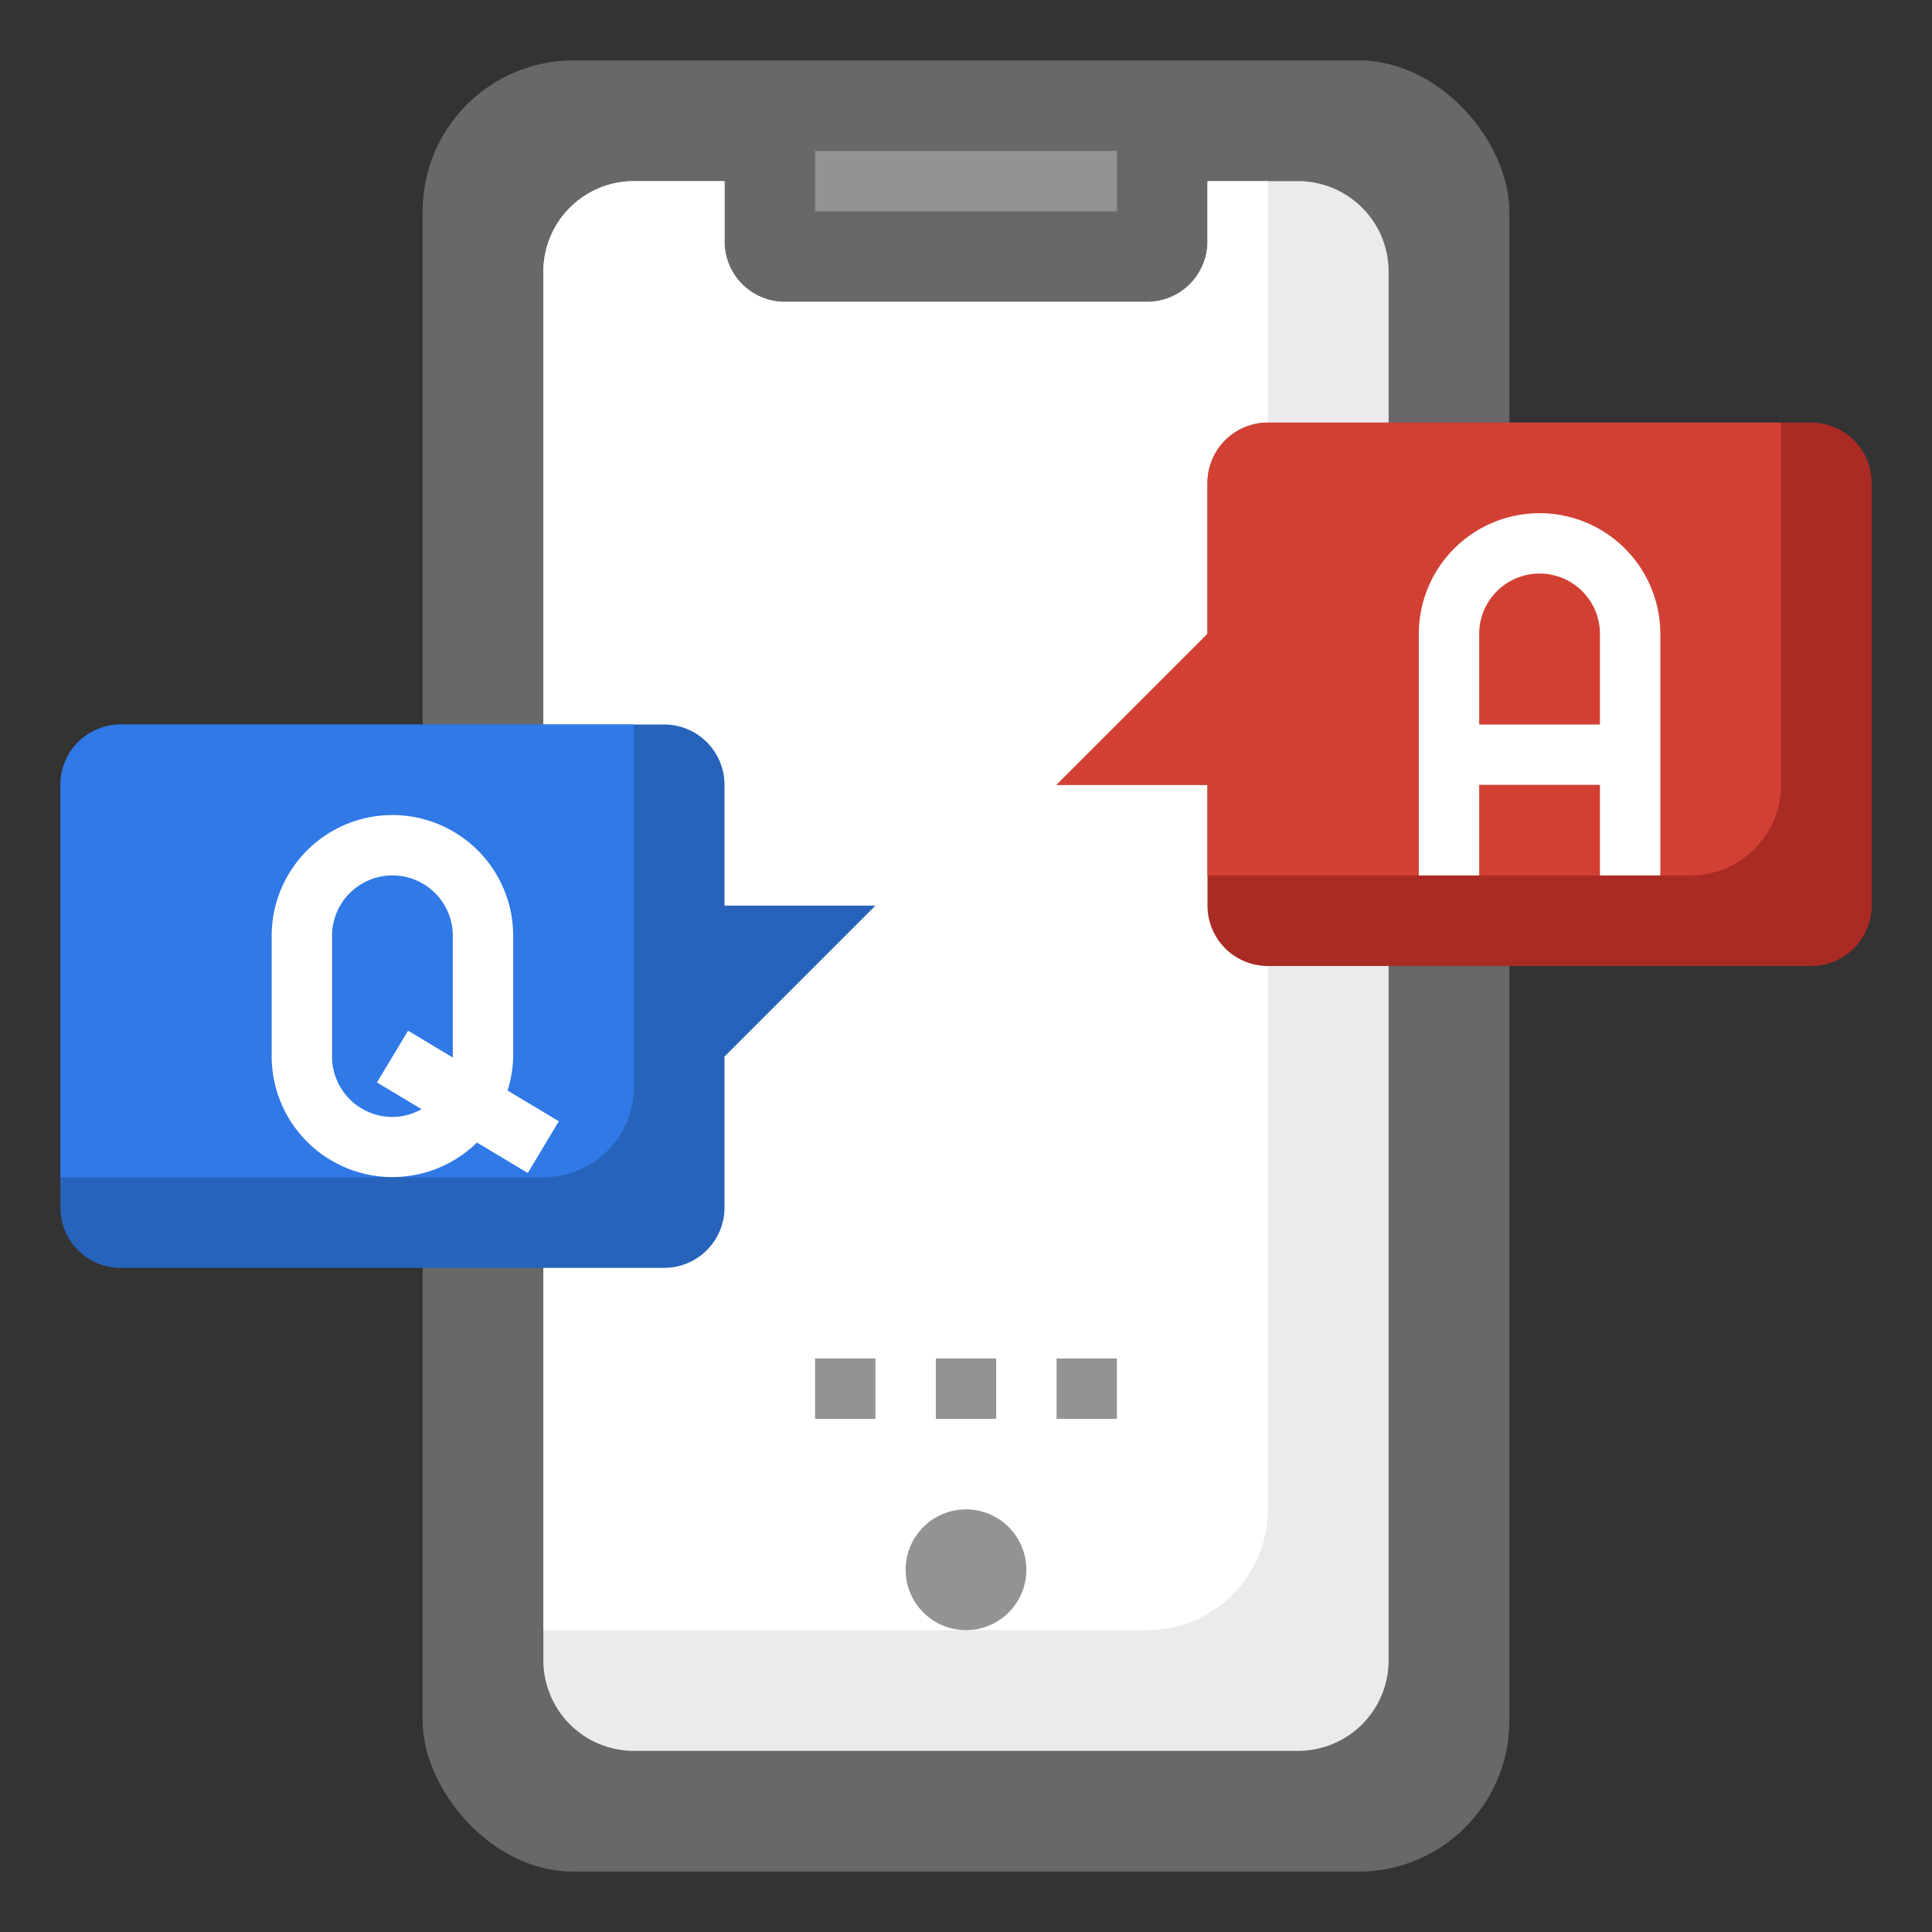 <?xml version="1.0" encoding="UTF-8"?> <svg xmlns="http://www.w3.org/2000/svg" id="Layer_3" height="512" viewBox="0 0 64 64" width="512" data-name="Layer 3"><rect x="0" y="0" width="64" height="64" fill="#333333" stroke="none"/><rect fill="#686868" height="60" rx="5" width="36" x="14" y="2"></rect><path d="m46 55a3 3 0 0 1 -3 3h-22a3 3 0 0 1 -3-3v-46a3 3 0 0 1 3-3h3v2a2 2 0 0 0 2 2h12a2 2 0 0 0 2-2v-2h3a3 3 0 0 1 3 3z" fill="#ebebeb"></path><path d="m40 6v2a2 2 0 0 1 -2 2h-12a2 2 0 0 1 -2-2v-2h-3a3 3 0 0 0 -3 3v45h20a4 4 0 0 0 4-4v-44z" fill="#fff"></path><path d="m22 24h-18a2 2 0 0 0 -2 2v14a2 2 0 0 0 2 2h18a2 2 0 0 0 2-2v-5l5-5h-5v-4a2 2 0 0 0 -2-2z" fill="#2763bb"></path><path d="m4 24a2 2 0 0 0 -2 2v13h16a3 3 0 0 0 3-3v-12z" fill="#3079e6"></path><path d="m42 32h18a2 2 0 0 0 2-2v-14a2 2 0 0 0 -2-2h-18a2 2 0 0 0 -2 2v5l-5 5h5v4a2 2 0 0 0 2 2z" fill="#aa2b24"></path><path d="m42 14a2 2 0 0 0 -2 2v5l-5 5h5v3h16a3 3 0 0 0 3-3v-12z" fill="#d24034"></path><g fill="#939393"><path d="m27 5h10v2h-10z"></path><circle cx="32" cy="52" r="2"></circle><path d="m27 45h2v2h-2z"></path><path d="m31 45h2v2h-2z"></path><path d="m35 45h2v2h-2z"></path></g><path d="m51 17a4 4 0 0 0 -4 4v8h2v-3h4v3h2v-8a4 4 0 0 0 -4-4zm-2 7v-3a2 2 0 0 1 4 0v3z" fill="#fff"></path><path d="m17 35v-4a4 4 0 0 0 -8 0v4a4 4 0 0 0 6.8 2.848l1.683 1.009 1.03-1.714-1.7-1.018a3.953 3.953 0 0 0 .187-1.125zm-4 2a2 2 0 0 1 -2-2v-4a2 2 0 0 1 4 0v4 .032l-1.482-.889-1.03 1.714 1.476.886a1.97 1.97 0 0 1 -.964.257z" fill="#fff"></path></svg> 